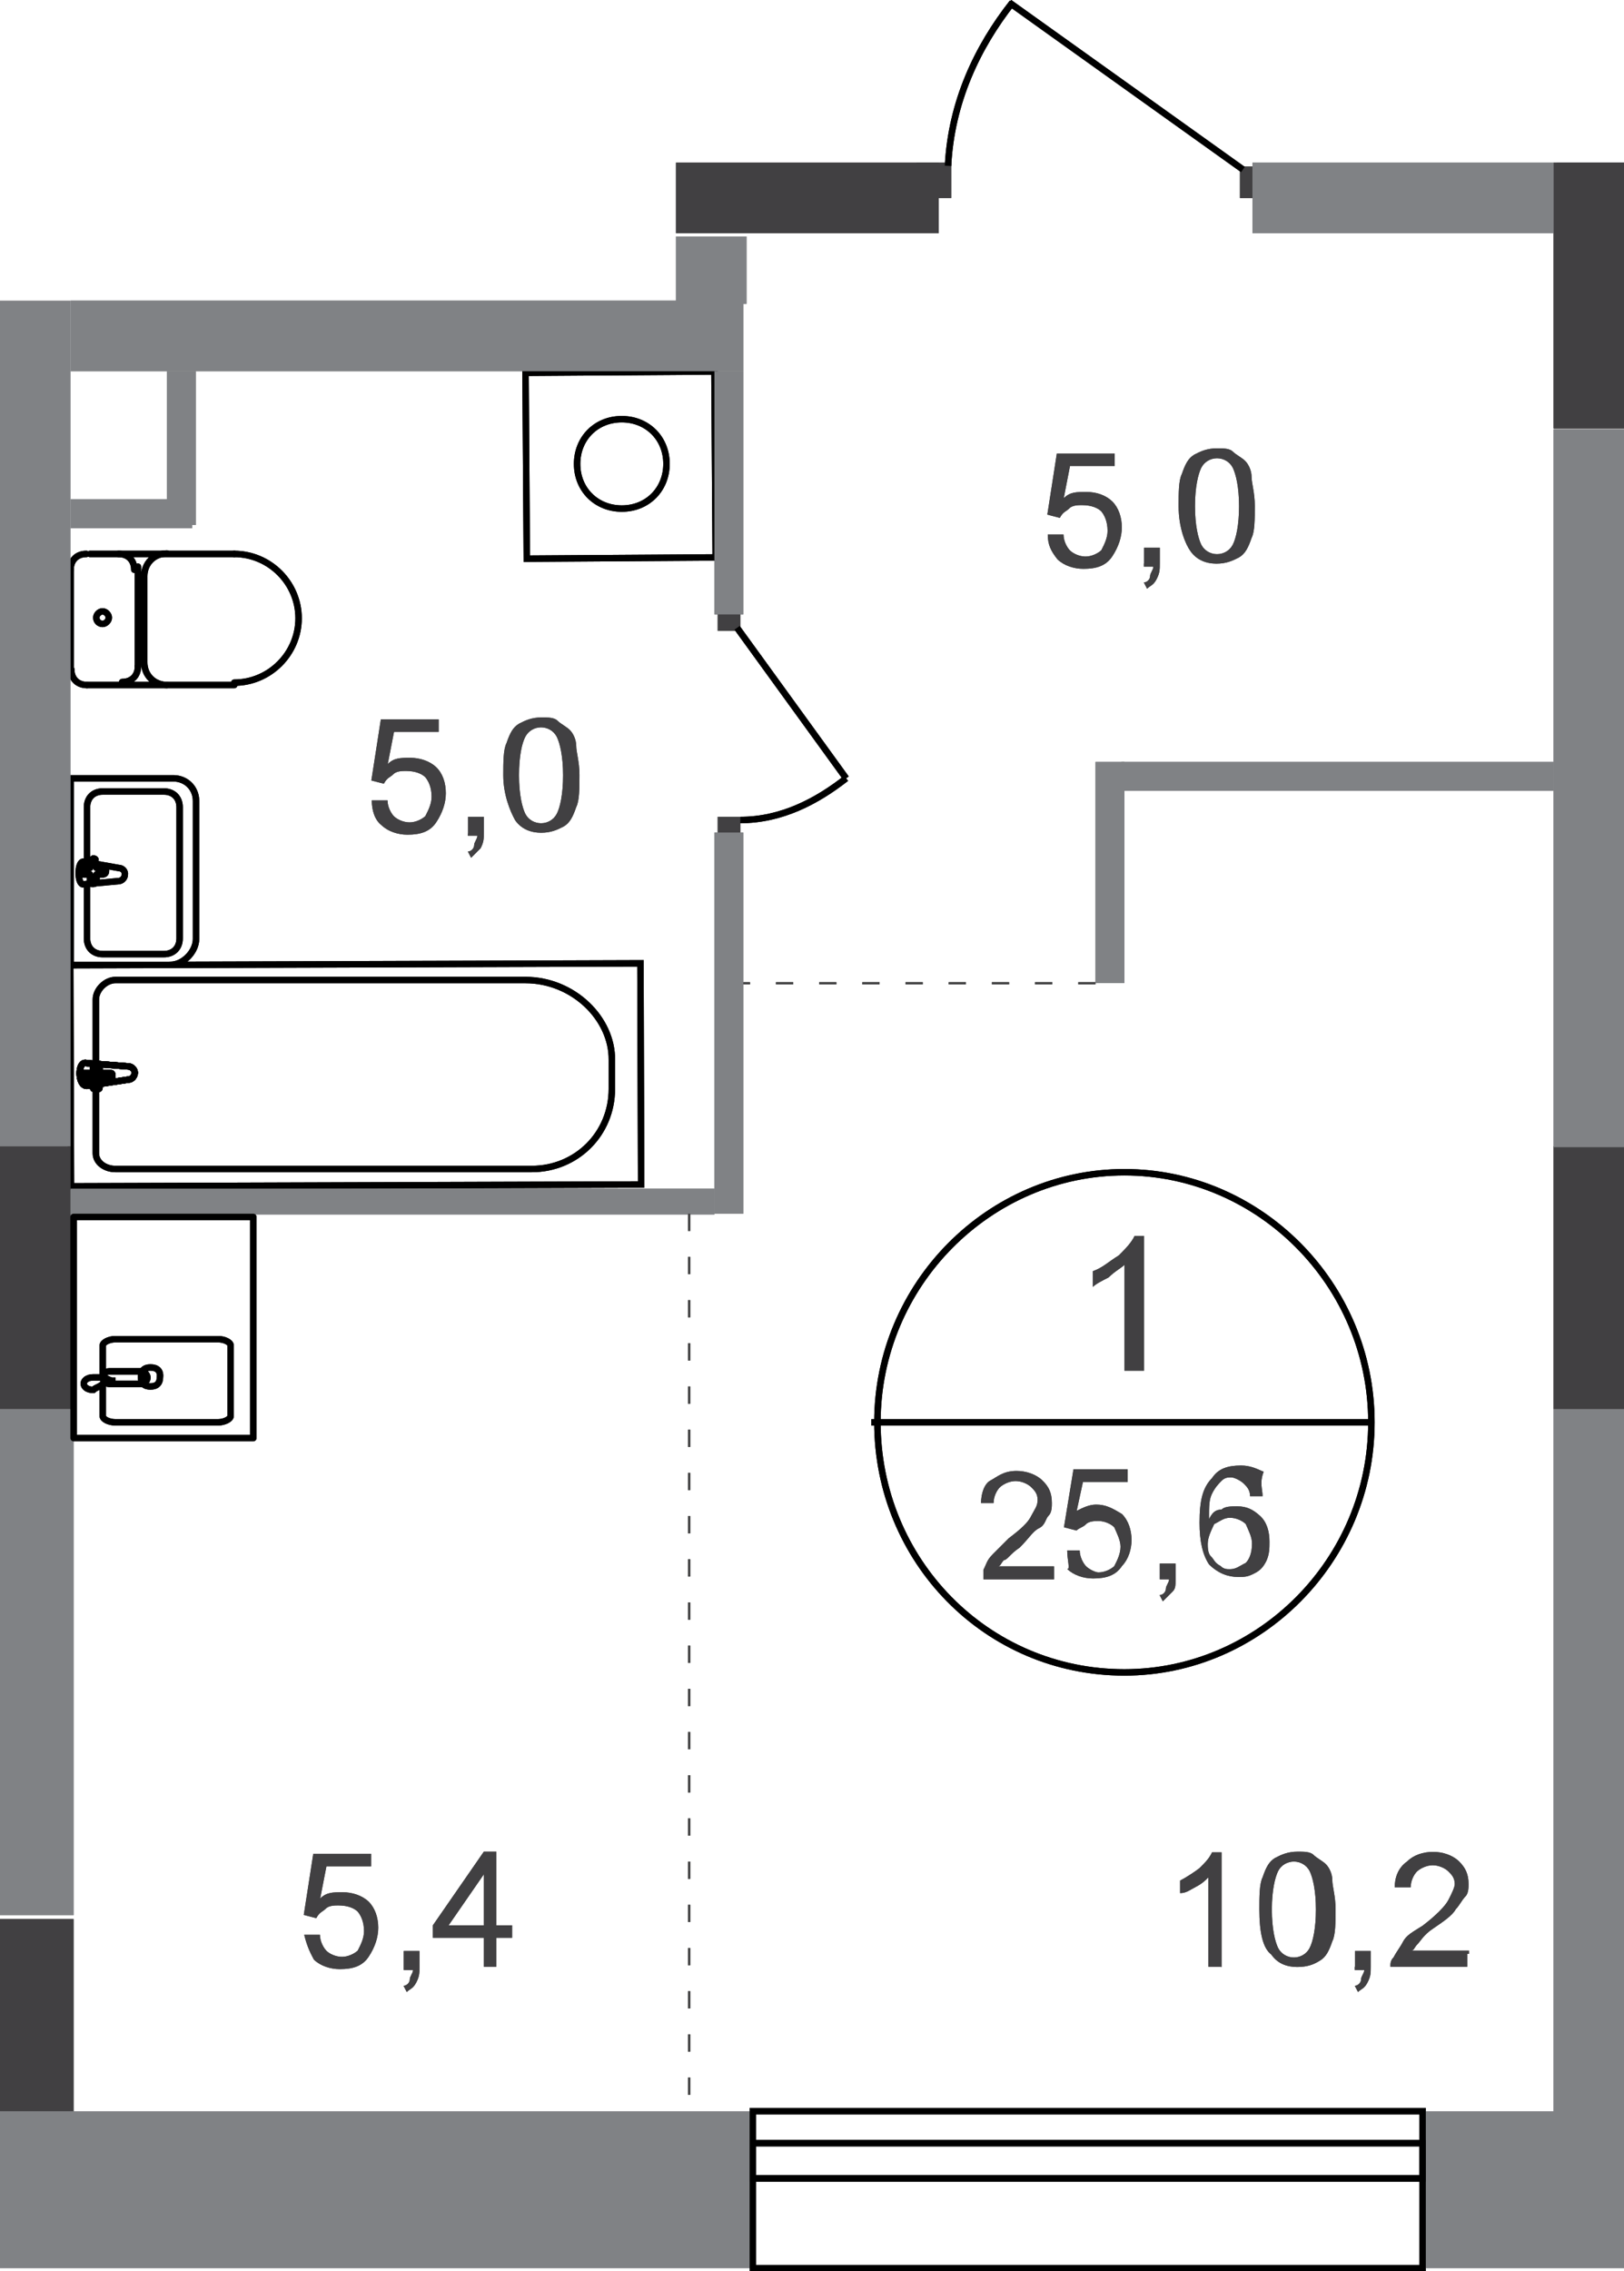 <?xml version="1.0" encoding="utf-8"?>
<!-- Generator: Adobe Illustrator 27.8.1, SVG Export Plug-In . SVG Version: 6.00 Build 0)  -->
<svg version="1.1" id="Слой_1" xmlns="http://www.w3.org/2000/svg" xmlns:xlink="http://www.w3.org/1999/xlink" x="0px" y="0px"
	 viewBox="0 0 752.2 1051.7" style="enable-background:new 0 0 752.2 1051.7;" xml:space="preserve">
<style type="text/css">
	.st0{fill:none;stroke:#000000;stroke-width:3;stroke-linecap:round;stroke-linejoin:round;stroke-miterlimit:10;}
	.st1{fill:none;stroke:#000000;stroke-width:3;stroke-miterlimit:22.926;}
	.st2{fill:none;stroke:#000000;stroke-width:3;stroke-miterlimit:22.926;}
	.st3{fill:none;stroke:#000000;stroke-width:3;stroke-miterlimit:10;}
	.st4{fill:none;stroke:#000000;stroke-width:3;stroke-miterlimit:22.927;}
	.st5{fill:none;stroke:#000000;stroke-width:3;stroke-miterlimit:22.926;}
	.st6{fill:#414042;}
	.st7{fill:#808285;}
	.st8{fill:none;stroke:#404041;stroke-miterlimit:22.926;stroke-dasharray:8,12;}
</style>
<g>
	<line class="st0" x1="32.7" y1="262.4" x2="32.7" y2="308.5"/>
	<g>
		<path class="st0" d="M40.3,317.2c-4.4,0-7.3-2.9-7.3-7.3"/>
		<line class="st0" x1="40.3" y1="317.2" x2="108.5" y2="317.2"/>
		<path class="st0" d="M108.5,256.5c16.3,0,29.8,13.4,29.8,29.8c0,16.3-13.4,29.8-29.8,29.8"/>
		<line class="st0" x1="108.5" y1="256.5" x2="41.7" y2="256.5"/>
		<path class="st0" d="M32.7,263.8c0-4.4,2.9-7.3,7.3-7.3"/>
		<path class="st0" d="M44.6,286c0-1.5,1.5-2.9,2.9-2.9c1.5,0,2.9,1.5,2.9,2.9c0,1.5-1.5,2.9-2.9,2.9S44.6,287.8,44.6,286z"/>
		<path class="st0" d="M54.9,256.5c4.4,0,7.3,2.9,7.3,7.3"/>
		<line class="st0" x1="63.9" y1="262.4" x2="63.9" y2="308.5"/>
		<path class="st0" d="M63.9,308.5c0,4.4-2.9,7.3-7.3,7.3"/>
		<path class="st0" d="M77.3,317.2c-5.8,0-10.5-4.4-10.5-10.5"/>
		<line class="st0" x1="66.8" y1="305.6" x2="66.8" y2="265.3"/>
		<path class="st0" d="M66.8,266.8c0-5.8,4.4-10.5,10.5-10.5"/>
	</g>
</g>
<g>
	
		<rect x="32.7" y="446.5" transform="matrix(1 -3.249093e-03 3.249093e-03 1 -1.616 0.538)" class="st1" width="264.1" height="102.4"/>
	<path class="st2" d="M243.4,453.8h-190c-4.4,0-9,4.4-9,9V534c0,4.4,4.4,7.3,9,7.3h192.9c20.7,0,37.1-16.3,37.1-37.1v-13.4
		C283.6,471.6,265.5,453.8,243.4,453.8z"/>
	<path class="st3" d="M59.5,499.9l-19.3,2.9c-4.4,0-4.4-12,0-10.5l19.3,1.5c1.5,0,2.9,1.5,2.9,2.9C62.4,498.4,61,499.9,59.5,499.9z"
		/>
	<path class="st2" d="M59.5,499.9l-19.3,2.9c-4.4,0-4.4-12,0-10.5l19.3,1.5c1.5,0,2.9,1.5,2.9,2.9C62.4,498.4,61,499.9,59.5,499.9z"
		/>
	<path class="st0" d="M59.5,499.9l-19.3,2.9c-4.4,0-4.4-12,0-10.5l19.3,1.5c1.5,0,2.9,1.5,2.9,2.9C62.4,498.4,61,499.9,59.5,499.9z"
		/>
	<path class="st3" d="M44.6,504.3L44.6,504.3c-1.5,0-1.5,0-1.5-1.5v-2.9h-4.4c-1.5,0-1.5,0-1.5-1.5s0-1.5,1.5-1.5h4.4V494
		c0-1.5,0-1.5,1.5-1.5s1.5,0,1.5,1.5v2.9h4.4c1.5,0,1.5,0,1.5,1.5s0,1.5-1.5,1.5h-4.4v2.9C46.1,504.3,46.1,504.3,44.6,504.3z"/>
	<path class="st0" d="M44.6,504.3L44.6,504.3c-1.5,0-1.5,0-1.5-1.5v-2.9h-4.4c-1.5,0-1.5,0-1.5-1.5s0-1.5,1.5-1.5h4.4V494
		c0-1.5,0-1.5,1.5-1.5s1.5,0,1.5,1.5v2.9h4.4c1.5,0,1.5,0,1.5,1.5s0,1.5-1.5,1.5h-4.4v2.9C46.1,504.3,46.1,504.3,44.6,504.3z"/>
	<path class="st0" d="M44.6,504.3L44.6,504.3c-1.5,0-1.5,0-1.5-1.5v-2.9h-4.4c-1.5,0-1.5,0-1.5-1.5s0-1.5,1.5-1.5h4.4V494
		c0-1.5,0-1.5,1.5-1.5s1.5,0,1.5,1.5v2.9h4.4c1.5,0,1.5,0,1.5,1.5s0,1.5-1.5,1.5h-4.4v2.9C46.1,504.3,46.1,504.3,44.6,504.3z"/>
</g>
<g>
	<path class="st0" d="M54.9,401.9L38.6,399c-2.9,0-2.9,10.5,0,10.5l16.3-1.5c1.5,0,2.9-1.5,2.9-2.9
		C58.1,403.3,56.6,401.9,54.9,401.9z"/>
	<path class="st0" d="M43.2,397.5L43.2,397.5C43.2,397.5,41.7,398.9,43.2,397.5l-1.5,4.4h-2.9c-1.5,0-1.5,0-1.5,1.5s0,1.5,1.5,1.5
		h2.9v2.9c0,1.5,0,1.5,1.5,1.5c0,0,1.5,0,1.5-1.5v-2.9h2.9c0,0,1.5,0,1.5-1.5s0-1.5-1.5-1.5h-2.9L43.2,397.5
		C44.6,398.9,44.6,397.5,43.2,397.5z"/>
	<path class="st0" d="M32.7,360.4h47.6c5.8,0,10.5,4.4,10.5,10.5v63.9c0,5.8-5.8,12-12,12H32.7V360.4z"/>
	<path class="st0" d="M40.3,398.9v-25.1c0-4.4,2.9-7.3,7.3-7.3h28.3c4.4,0,7.3,2.9,7.3,7.3v60.7c0,4.4-2.9,7.3-7.3,7.3H47.6
		c-4.4,0-7.3-2.9-7.3-7.3v-25.1"/>
</g>
<g>
	
		<rect x="243.7" y="172.3" transform="matrix(1 -6.766913e-03 6.766913e-03 1 -1.451 1.95)" class="st4" width="87.5" height="86.1"/>
	<path class="st5" d="M267.3,214.8c0,12,9,20.7,20.7,20.7c12,0,20.7-9,20.7-20.7c0-12-9-20.7-20.7-20.7
		C276,194.1,267.3,203.1,267.3,214.8z"/>
</g>
<g>
	<polygon class="st6" points="440.6,91.7 424.6,91.7 424.6,75.3 440.6,75.3 	"/>
	<polygon class="st6" points="590.6,91.7 574.3,91.7 574.3,77.1 589.1,77.1 	"/>
	<path class="st2" d="M468.9,1.2c-16.3,20.7-28.3,46.1-29.8,75.6"/>
	<line class="st2" x1="575.7" y1="78.5" x2="467.5" y2="1.2"/>
</g>
<g>
	<polygon class="st6" points="332.4,378.2 332.4,388.4 342.9,388.4 342.9,378.2 	"/>
	<polygon class="st6" points="332.4,281.6 332.4,292.1 342.9,292.1 342.9,281.6 	"/>
	<path class="st2" d="M391.9,360.4c-13.4,10.5-29.8,19.3-49,19.3"/>
	<line class="st2" x1="341.4" y1="290.7" x2="391.9" y2="360.4"/>
</g>
<g>
	<g>
		<path class="st6" d="M172.2,370.6h7.3c0,2.9,1.5,5.8,2.9,7.3c1.5,1.5,4.4,2.9,7.3,2.9s5.8-1.5,7.3-2.9c1.5-2.9,2.9-5.8,2.9-9
			c0-4.4-1.5-7.3-2.9-9c-1.5-1.5-4.4-2.9-9-2.9c-1.5,0-4.4,0-5.8,1.5c-1.5,1.5-2.9,1.5-4.4,4.4l-5.8-1.5l4.4-28.3h26.8v5.8h-20.7
			l-2.9,14.9c2.9-2.9,5.8-2.9,10.5-2.9c4.4,0,9,1.5,12,4.4s4.4,7.3,4.4,12c0,4.4-1.5,9-4.4,13.4s-7.3,5.8-13.4,5.8
			c-4.4,0-9-1.5-12-4.4C173.6,379.7,172.2,375.3,172.2,370.6z"/>
		<path class="st6" d="M216.8,385.5v-7.3h7.3v7.3c0,2.9,0,4.4-1.5,7.3c-1.5,1.5-2.9,2.9-4.4,4.4l-1.5-2.9c1.5,0,2.9-1.5,2.9-2.9
			c0-1.5,1.5-2.9,1.5-4.4h-4.4L216.8,385.5L216.8,385.5z"/>
		<path class="st6" d="M233.1,359c0-5.8,0-12,1.5-14.9c1.5-4.4,2.9-7.3,5.8-9c2.9-1.5,5.8-2.9,10.5-2.9c2.9,0,5.8,0,7.3,1.5
			s4.4,2.9,5.8,4.4c1.5,1.5,2.9,4.4,2.9,7.3s1.5,7.3,1.5,13.4s0,12-1.5,14.9c-1.5,4.4-2.9,7.3-5.8,9c-2.9,1.5-5.8,2.9-10.5,2.9
			c-4.4,0-9-1.5-12-5.8C236.1,375.3,233.1,367.7,233.1,359z M240.4,359c0,9,1.5,14.9,2.9,17.8c1.5,2.9,4.4,4.4,7.3,4.4
			s5.8-1.5,7.3-4.4s2.9-9,2.9-17.8c0-9-1.5-14.9-2.9-17.8c-1.5-2.9-4.4-4.4-7.3-4.4s-5.8,1.5-7.3,4.4S240.4,349.9,240.4,359z"/>
	</g>
</g>
<g>
	<g>
		<path class="st6" d="M485.3,247.5h7.3c0,2.9,1.5,5.8,2.9,7.3c1.5,1.5,4.4,2.9,7.3,2.9s5.8-1.5,7.3-2.9c1.5-2.9,2.9-5.8,2.9-9
			c0-4.4-1.5-7.3-2.9-9c-1.5-1.5-4.4-2.9-9-2.9c-1.5,0-4.4,0-5.8,1.5c-1.5,1.5-2.9,1.5-4.4,4.4l-5.8-1.5l4.4-28.3h26.8v5.8h-20.7
			l-2.9,14.9c2.9-2.9,5.8-2.9,10.5-2.9s9,1.5,12,4.4c2.9,2.9,4.4,7.3,4.4,12c0,4.4-1.5,9-4.4,13.4s-7.3,5.8-13.4,5.8
			c-4.4,0-9-1.5-12-4.4C486.7,255.1,485.3,252.2,485.3,247.5z"/>
		<path class="st6" d="M529.9,260.9v-7.3h7.3v7.3c0,2.9,0,4.4-1.5,7.3s-2.9,2.9-4.4,4.4l-1.5-2.9c1.5,0,2.9-1.5,2.9-2.9
			c0-1.5,1.5-2.9,1.5-4.4h-4.4v-1.5H529.9z"/>
		<path class="st6" d="M545.9,234.4c0-5.8,0-12,1.5-14.9c1.5-4.4,2.9-7.3,5.8-9c2.9-1.5,5.8-2.9,10.5-2.9c2.9,0,5.8,0,7.3,1.5
			s4.4,2.9,5.8,4.4c1.5,1.5,2.9,4.4,2.9,7.3c0,2.9,1.5,7.3,1.5,13.4s0,12-1.5,14.9c-1.5,4.4-2.9,7.3-5.8,9
			c-2.9,1.5-5.8,2.9-10.5,2.9c-4.4,0-9-1.5-12-5.8C549.2,252.2,545.9,244.6,545.9,234.4z M553.5,234.4c0,9,1.5,14.9,2.9,17.8
			c1.5,2.9,4.4,4.4,7.3,4.4c2.9,0,5.8-1.5,7.3-4.4s2.9-9,2.9-17.8c0-9-1.5-14.9-2.9-17.8c-1.5-2.9-4.4-4.4-7.3-4.4
			c-2.9,0-5.8,1.5-7.3,4.4C555,219.5,553.5,225.3,553.5,234.4z"/>
	</g>
</g>
<g>
	<g>
		<path class="st6" d="M140.9,895.9h7.3c0,2.9,1.5,5.8,2.9,7.3s4.4,2.9,7.3,2.9c2.9,0,5.8-1.5,7.3-2.9c1.5-2.9,2.9-5.8,2.9-9
			c0-4.4-1.5-7.3-2.9-9c-1.5-1.5-4.4-2.9-9-2.9c-1.5,0-4.4,0-5.8,1.5c-1.5,1.5-2.9,1.5-4.4,4.4l-5.8-1.5l4.4-28.3h26.8v5.8h-20.7
			l-2.9,14.9c2.9-2.9,5.8-2.9,10.5-2.9c4.4,0,9,1.5,12,4.4c2.9,2.9,4.4,7.3,4.4,12c0,4.4-1.5,9-4.4,13.4s-7.3,5.8-13.4,5.8
			c-4.4,0-9-1.5-12-4.4C144.1,904.9,142.4,902,140.9,895.9z"/>
		<path class="st6" d="M187,910.7v-7.3h7.3v7.3c0,2.9,0,4.4-1.5,7.3c-1.5,2.9-2.9,2.9-4.4,4.4l-1.5-2.9c1.5,0,2.9-1.5,2.9-2.9
			c0-1.5,1.5-2.9,1.5-4.4H187V910.7z"/>
		<path class="st6" d="M224.1,910.7v-13.4h-23.6v-5.8l23.6-34.1h5.8v34.1h7.3v5.8h-7.3v13.4H224.1L224.1,910.7z M224.1,891.5v-23.6
			l-16.3,23.6H224.1z"/>
	</g>
</g>
<g>
	<g>
		<path class="st6" d="M565.5,910.7h-5.8v-41.4c-1.5,1.5-2.9,2.9-5.8,4.4c-2.9,1.5-4.4,2.9-7.3,2.9v-5.8c2.9-1.5,7.3-4.4,9-5.8
			c2.9-2.9,4.4-4.4,5.8-7.3h4.4v53.1h-0.3V910.7z"/>
		<path class="st6" d="M583.3,884.2c0-5.8,0-12,1.5-14.9c1.5-4.4,2.9-7.3,5.8-9c2.9-1.5,5.8-2.9,10.5-2.9c2.9,0,5.8,0,7.3,1.5
			s4.4,2.9,5.8,4.4c1.5,1.5,2.9,4.4,2.9,7.3c0,2.9,1.5,7.3,1.5,13.4c0,6.1,0,12-1.5,14.9c-1.5,4.4-2.9,7.3-5.8,9
			c-2.9,1.8-5.8,2.9-10.5,2.9s-9-1.5-12-5.8C584.8,902,583.3,894.4,583.3,884.2z M589.1,884.2c0,9,1.5,14.9,2.9,17.8
			c1.5,2.9,4.4,4.4,7.3,4.4c2.9,0,5.8-1.5,7.3-4.4s2.9-9,2.9-17.8c0-9-1.5-14.9-2.9-17.8c-1.5-2.9-4.4-4.4-7.3-4.4
			c-2.9,0-5.8,1.5-7.3,4.4C590.6,869.3,589.1,875.1,589.1,884.2z"/>
		<path class="st6" d="M627.6,910.7v-7.3h7.3v7.3c0,2.9,0,4.4-1.5,7.3c-1.5,2.9-2.9,2.9-4.4,4.4l-1.5-2.9c1.5,0,2.9-1.5,2.9-2.9
			c0-1.5,1.5-2.9,1.5-4.4h-4.4v-1.5H627.6z"/>
		<path class="st6" d="M679.6,904.9v5.8H644c0-1.5,0-2.9,1.5-4.4c1.5-2.9,2.9-4.4,4.4-7.3c1.5-2.9,4.4-4.4,9-7.3
			c5.8-4.4,10.5-9,12-12c1.5-2.9,2.9-5.8,2.9-7.3c0-2.9-1.5-4.4-2.9-5.8c-1.5-1.5-4.4-2.9-7.3-2.9c-2.9,0-5.8,1.5-7.3,2.9
			c-1.5,1.5-2.9,4.4-2.9,7.3H646c0-4.4,1.5-9,5.8-12c2.9-2.9,7.3-4.4,12-4.4c4.4,0,9,1.5,12,4.4c2.9,2.9,4.4,5.8,4.4,10.5
			c0,1.5,0,4.4-1.5,5.8c-1.5,1.5-2.9,4.4-4.4,5.8c-1.5,2.9-5.8,5.8-10.5,9c-4.4,2.9-5.8,5.8-7.3,7.3s-1.5,2.9-2.9,2.9h26.8v1.5h-0.8
			V904.9z"/>
	</g>
</g>
<path class="st3" d="M635.2,658.6c0,63.9-51.9,115.8-114.4,115.8c-63.9,0-114.4-51.9-114.4-115.8s51.9-115.8,114.4-115.8
	S635.2,594.7,635.2,658.6z"/>
<line class="st3" x1="403.6" y1="658.6" x2="635.2" y2="658.6"/>
<g>
	<path class="st6" d="M488.2,725.5v5.8h-32.7c0-1.5,0-2.9,0-4.4c1.5-2.9,1.5-4.4,4.4-7.3c2.9-2.9,4.4-4.4,7.3-7.3
		c5.8-4.4,9-7.3,10.5-10.5c1.5-2.9,2.9-4.4,2.9-7.3c0-2.9-1.5-4.4-2.9-5.8c-1.5-1.5-4.4-2.9-7.3-2.9s-5.8,1.5-7.3,2.9
		c-1.5,1.5-2.9,4.4-2.9,7.3h-5.8c0-4.4,1.5-9,4.4-10.5s5.8-4.4,12-4.4c4.4,0,9,1.5,12,4.4s4.4,5.8,4.4,10.5c0,1.5,0,4.4-1.5,5.8
		c-1.5,1.5-1.5,4.4-4.4,5.8s-4.4,4.4-9,9c-4.4,2.9-5.8,5.8-7.3,5.8c-1.5,1.5-1.5,2.9-2.9,2.9h26.1V725.5z"/>
	<path class="st6" d="M494.3,717.9h5.8c0,2.9,1.5,5.8,2.9,7.3c1.5,1.5,4.4,2.9,5.8,2.9c2.9,0,5.8-1.5,7.3-2.9c1.5-2.9,2.9-5.8,2.9-9
		c0-2.9-1.5-5.8-2.9-9c-1.5-1.5-4.4-2.9-7.3-2.9c-1.5,0-4.4,0-5.8,1.5c-1.5,1.5-2.9,1.5-4.4,2.9l-5.8-1.5l4.4-26.8h25.1v5.8h-20.7
		l-2.9,13.4c2.9-1.5,5.8-2.9,9-2.9c4.4,0,7.3,1.5,12,4.4c2.9,2.9,4.4,7.3,4.4,12c0,4.4-1.5,9-4.4,12c-2.9,4.4-7.3,5.8-13.4,5.8
		c-4.4,0-9-1.5-12-4.4C495.8,726.9,494.3,722.2,494.3,717.9z"/>
	<path class="st6" d="M537.2,731.3V724h7.3v7.3c0,2.9,0,4.4-1.5,5.8c-1.5,1.5-2.9,2.9-4.4,4.4l-1.5-2.9c1.5,0,2.9-1.5,2.9-2.9
		c0-1.5,1.5-2.9,1.5-4.4L537.2,731.3L537.2,731.3z"/>
	<path class="st6" d="M584.8,692.8H579c0-2.9-1.5-4.4-2.9-5.8s-4.4-2.9-5.8-2.9s-2.9,0-4.4,1.5s-2.9,2.9-4.4,5.8
		c-1.5,2.9-1.5,5.8-1.5,12c1.5-2.9,2.9-4.4,5.8-4.4c1.5-1.5,4.4-1.5,7.3-1.5c4.4,0,7.3,1.5,10.5,4.4s4.4,7.3,4.4,12
		c0,2.9,0,5.8-1.5,9c-1.5,2.9-2.9,4.4-5.8,5.8c-2.9,1.5-4.4,1.5-7.3,1.5c-4.4,0-9-1.5-13.4-5.8c-2.9-4.4-4.4-10.5-4.4-19.3
		c0-10.5,1.5-16.3,5.8-20.7c2.9-4.4,7.3-5.8,13.4-5.8c4.4,0,7.3,1.5,10.5,2.9C583.3,686.6,584.8,689.6,584.8,692.8z M559.4,714.9
		c0,1.5,0,4.4,1.5,5.8s1.5,2.9,4.4,4.4c1.5,1.5,2.9,1.5,4.4,1.5c2.9,0,4.4-1.5,7.3-2.9c1.5-1.5,2.9-4.4,2.9-9c0-2.9-1.5-5.8-2.9-9
		c-1.5-1.5-4.4-2.9-7.3-2.9c-2.9,0-4.4,1.5-7.3,2.9C560.8,709.1,559.4,712,559.4,714.9z"/>
</g>
<g>
	<path class="st6" d="M528.1,634.7h-7.3v-49c-1.5,1.5-4.4,2.9-7.3,5.8c-2.9,1.5-5.8,2.9-7.3,4.4v-7.3c4.4-1.5,7.3-4.4,12-7.3
		c2.9-2.9,5.8-5.8,7.3-9h4.4v62.4L528.1,634.7L528.1,634.7z"/>
</g>
<rect x="719.6" y="75.3" class="st6" width="32.7" height="123.1"/>
<rect x="313.1" y="75.3" class="st6" width="121.7" height="32.7"/>
<rect y="530.8" class="st6" width="32.7" height="121.7"/>
<rect x="719.6" y="530.8" class="st6" width="32.7" height="121.7"/>
<rect x="719.6" y="652.5" class="st7" width="32.7" height="356"/>
<rect y="888.6" class="st6" width="34.1" height="123.1"/>
<rect y="652.5" class="st7" width="34.1" height="234.3"/>
<rect x="32.7" y="139.2" class="st7" width="311.6" height="32.7"/>
<rect x="313.1" y="109.5" class="st7" width="32.7" height="31.2"/>
<rect x="77.3" y="171.9" class="st7" width="13.4" height="71.2"/>
<rect x="32.7" y="231.2" class="st7" width="56.3" height="13.4"/>
<rect x="330.9" y="171.9" class="st7" width="13.4" height="112.6"/>
<rect x="330.9" y="385.5" class="st7" width="13.4" height="176.5"/>
<rect x="32.7" y="550.4" class="st7" width="298.2" height="12"/>
<rect x="580.1" y="75.3" class="st7" width="140.9" height="32.7"/>
<rect x="719.6" y="198.8" class="st7" width="32.7" height="332.4"/>
<rect x="507.4" y="352.8" class="st7" width="13.4" height="102.4"/>
<rect x="519.4" y="352.8" class="st7" width="200.2" height="13.4"/>
<rect x="348.7" y="977.6" class="st3" width="310.2" height="72.7"/>
<rect x="348.7" y="992.4" class="st3" width="310.2" height="16.3"/>
<g>
	<path class="st2" d="M69.7,633.2c-2.9,0-4.4,1.5-4.4,4.4s1.5,4.4,4.4,4.4s4.4-1.5,4.4-4.4C74.4,634.7,72.7,633.2,69.7,633.2z"/>
	<rect x="34.1" y="563.5" class="st0" width="83.2" height="102.4"/>
	<path class="st5" d="M65.4,640.8H50.5c-1.5,0-2.9-1.5-2.9-2.9c0-1.5,1.5-2.9,2.9-2.9h14.9c1.5,0,2.9,1.5,2.9,2.9
		C68.3,639.4,66.8,640.8,65.4,640.8z"/>
	<path class="st0" d="M47.6,642.3v13.4c0,1.5,2.9,2.9,5.8,2.9H101c2.9,0,5.8-1.5,5.8-2.9V623c0-1.5-2.9-2.9-5.8-2.9H53.4
		c-2.9,0-5.8,1.5-5.8,2.9v13.4"/>
	<path class="st5" d="M47.6,640.8c1.5-1.5,2.9-1.5,4.4-1.5h1.5l0,0l0,0l0,0l0,0l0,0l0,0H52c-1.5,0-2.9-1.5-4.4-1.5s-2.9,0-4.4,0
		c-2.9,0-4.4,1.5-4.4,2.9s1.5,2.9,4.4,2.9C44.6,642.3,46.1,642.3,47.6,640.8z"/>
</g>
<line class="st8" x1="507.4" y1="455.3" x2="344.3" y2="455.3"/>
<line class="st8" x1="319.2" y1="562" x2="319.2" y2="977.6"/>
<g id="Kvartira_25_x2C_6">
	<g>
		<line class="st0" x1="32.7" y1="262.4" x2="32.7" y2="308.5"/>
		<g>
			<path class="st0" d="M40.3,317.2c-4.4,0-7.3-2.9-7.3-7.3"/>
			<line class="st0" x1="40.3" y1="317.2" x2="108.5" y2="317.2"/>
			<path class="st0" d="M108.5,256.5c16.3,0,29.8,13.4,29.8,29.8c0,16.3-13.4,29.8-29.8,29.8"/>
			<line class="st0" x1="108.5" y1="256.5" x2="41.7" y2="256.5"/>
			<path class="st0" d="M32.7,263.8c0-4.4,2.9-7.3,7.3-7.3"/>
			<path class="st0" d="M44.6,286c0-1.5,1.5-2.9,2.9-2.9c1.5,0,2.9,1.5,2.9,2.9c0,1.5-1.5,2.9-2.9,2.9S44.6,287.8,44.6,286z"/>
			<path class="st0" d="M54.9,256.5c4.4,0,7.3,2.9,7.3,7.3"/>
			<line class="st0" x1="63.9" y1="262.4" x2="63.9" y2="308.5"/>
			<path class="st0" d="M63.9,308.5c0,4.4-2.9,7.3-7.3,7.3"/>
			<path class="st0" d="M77.3,317.2c-5.8,0-10.5-4.4-10.5-10.5"/>
			<line class="st0" x1="66.8" y1="305.6" x2="66.8" y2="265.3"/>
			<path class="st0" d="M66.8,266.8c0-5.8,4.4-10.5,10.5-10.5"/>
		</g>
	</g>
	<g>
		
			<rect x="32.7" y="446.5" transform="matrix(1 -3.249093e-03 3.249093e-03 1 -1.616 0.538)" class="st1" width="264.1" height="102.4"/>
		<path class="st2" d="M243.4,453.8h-190c-4.4,0-9,4.4-9,9V534c0,4.4,4.4,7.3,9,7.3h192.9c20.7,0,37.1-16.3,37.1-37.1v-13.4
			C283.6,471.6,265.5,453.8,243.4,453.8z"/>
		<path class="st3" d="M59.5,499.9l-19.3,2.9c-4.4,0-4.4-12,0-10.5l19.3,1.5c1.5,0,2.9,1.5,2.9,2.9C62.4,498.4,61,499.9,59.5,499.9z
			"/>
		<path class="st2" d="M59.5,499.9l-19.3,2.9c-4.4,0-4.4-12,0-10.5l19.3,1.5c1.5,0,2.9,1.5,2.9,2.9C62.4,498.4,61,499.9,59.5,499.9z
			"/>
		<path class="st0" d="M59.5,499.9l-19.3,2.9c-4.4,0-4.4-12,0-10.5l19.3,1.5c1.5,0,2.9,1.5,2.9,2.9C62.4,498.4,61,499.9,59.5,499.9z
			"/>
		<path class="st3" d="M44.6,504.3L44.6,504.3c-1.5,0-1.5,0-1.5-1.5v-2.9h-4.4c-1.5,0-1.5,0-1.5-1.5s0-1.5,1.5-1.5h4.4V494
			c0-1.5,0-1.5,1.5-1.5s1.5,0,1.5,1.5v2.9h4.4c1.5,0,1.5,0,1.5,1.5s0,1.5-1.5,1.5h-4.4v2.9C46.1,504.3,46.1,504.3,44.6,504.3z"/>
		<path class="st0" d="M44.6,504.3L44.6,504.3c-1.5,0-1.5,0-1.5-1.5v-2.9h-4.4c-1.5,0-1.5,0-1.5-1.5s0-1.5,1.5-1.5h4.4V494
			c0-1.5,0-1.5,1.5-1.5s1.5,0,1.5,1.5v2.9h4.4c1.5,0,1.5,0,1.5,1.5s0,1.5-1.5,1.5h-4.4v2.9C46.1,504.3,46.1,504.3,44.6,504.3z"/>
		<path class="st0" d="M44.6,504.3L44.6,504.3c-1.5,0-1.5,0-1.5-1.5v-2.9h-4.4c-1.5,0-1.5,0-1.5-1.5s0-1.5,1.5-1.5h4.4V494
			c0-1.5,0-1.5,1.5-1.5s1.5,0,1.5,1.5v2.9h4.4c1.5,0,1.5,0,1.5,1.5s0,1.5-1.5,1.5h-4.4v2.9C46.1,504.3,46.1,504.3,44.6,504.3z"/>
	</g>
	<g>
		<path class="st0" d="M54.9,401.9L38.6,399c-2.9,0-2.9,10.5,0,10.5l16.3-1.5c1.5,0,2.9-1.5,2.9-2.9
			C58.1,403.3,56.6,401.9,54.9,401.9z"/>
		<path class="st0" d="M43.2,397.5L43.2,397.5C43.2,397.5,41.7,398.9,43.2,397.5l-1.5,4.4h-2.9c-1.5,0-1.5,0-1.5,1.5s0,1.5,1.5,1.5
			h2.9v2.9c0,1.5,0,1.5,1.5,1.5c0,0,1.5,0,1.5-1.5v-2.9h2.9c0,0,1.5,0,1.5-1.5s0-1.5-1.5-1.5h-2.9L43.2,397.5
			C44.6,398.9,44.6,397.5,43.2,397.5z"/>
		<path class="st0" d="M32.7,360.4h47.6c5.8,0,10.5,4.4,10.5,10.5v63.9c0,5.8-5.8,12-12,12H32.7V360.4z"/>
		<path class="st0" d="M40.3,398.9v-25.1c0-4.4,2.9-7.3,7.3-7.3h28.3c4.4,0,7.3,2.9,7.3,7.3v60.7c0,4.4-2.9,7.3-7.3,7.3H47.6
			c-4.4,0-7.3-2.9-7.3-7.3v-25.1"/>
	</g>
	<g>
		
			<rect x="243.7" y="172.3" transform="matrix(1 -6.766913e-03 6.766913e-03 1 -1.451 1.95)" class="st4" width="87.5" height="86.1"/>
		<path class="st5" d="M267.3,214.8c0,12,9,20.7,20.7,20.7c12,0,20.7-9,20.7-20.7c0-12-9-20.7-20.7-20.7
			C276,194.1,267.3,203.1,267.3,214.8z"/>
	</g>
	<g>
		<polygon class="st6" points="440.6,91.7 424.6,91.7 424.6,75.3 440.6,75.3 		"/>
		<polygon class="st6" points="590.6,91.7 574.3,91.7 574.3,77.1 589.1,77.1 		"/>
		<path class="st2" d="M468.9,1.2c-16.3,20.7-28.3,46.1-29.8,75.6"/>
		<line class="st2" x1="575.7" y1="78.5" x2="467.5" y2="1.2"/>
	</g>
	<g>
		<polygon class="st6" points="332.4,378.2 332.4,388.4 342.9,388.4 342.9,378.2 		"/>
		<polygon class="st6" points="332.4,281.6 332.4,292.1 342.9,292.1 342.9,281.6 		"/>
		<path class="st2" d="M391.9,360.4c-13.4,10.5-29.8,19.3-49,19.3"/>
		<line class="st2" x1="341.4" y1="290.7" x2="391.9" y2="360.4"/>
	</g>
	<g>
		<g>
			<path class="st6" d="M172.2,370.6h7.3c0,2.9,1.5,5.8,2.9,7.3c1.5,1.5,4.4,2.9,7.3,2.9s5.8-1.5,7.3-2.9c1.5-2.9,2.9-5.8,2.9-9
				c0-4.4-1.5-7.3-2.9-9c-1.5-1.5-4.4-2.9-9-2.9c-1.5,0-4.4,0-5.8,1.5c-1.5,1.5-2.9,1.5-4.4,4.4l-5.8-1.5l4.4-28.3h26.8v5.8h-20.7
				l-2.9,14.9c2.9-2.9,5.8-2.9,10.5-2.9c4.4,0,9,1.5,12,4.4s4.4,7.3,4.4,12c0,4.4-1.5,9-4.4,13.4s-7.3,5.8-13.4,5.8
				c-4.4,0-9-1.5-12-4.4C173.6,379.7,172.2,375.3,172.2,370.6z"/>
			<path class="st6" d="M216.8,385.5v-7.3h7.3v7.3c0,2.9,0,4.4-1.5,7.3c-1.5,1.5-2.9,2.9-4.4,4.4l-1.5-2.9c1.5,0,2.9-1.5,2.9-2.9
				c0-1.5,1.5-2.9,1.5-4.4h-4.4L216.8,385.5L216.8,385.5z"/>
			<path class="st6" d="M233.1,359c0-5.8,0-12,1.5-14.9c1.5-4.4,2.9-7.3,5.8-9c2.9-1.5,5.8-2.9,10.5-2.9c2.9,0,5.8,0,7.3,1.5
				s4.4,2.9,5.8,4.4c1.5,1.5,2.9,4.4,2.9,7.3s1.5,7.3,1.5,13.4s0,12-1.5,14.9c-1.5,4.4-2.9,7.3-5.8,9c-2.9,1.5-5.8,2.9-10.5,2.9
				c-4.4,0-9-1.5-12-5.8C236.1,375.3,233.1,367.7,233.1,359z M240.4,359c0,9,1.5,14.9,2.9,17.8c1.5,2.9,4.4,4.4,7.3,4.4
				s5.8-1.5,7.3-4.4s2.9-9,2.9-17.8c0-9-1.5-14.9-2.9-17.8c-1.5-2.9-4.4-4.4-7.3-4.4s-5.8,1.5-7.3,4.4S240.4,349.9,240.4,359z"/>
		</g>
	</g>
	<g>
		<g>
			<path class="st6" d="M485.3,247.5h7.3c0,2.9,1.5,5.8,2.9,7.3c1.5,1.5,4.4,2.9,7.3,2.9s5.8-1.5,7.3-2.9c1.5-2.9,2.9-5.8,2.9-9
				c0-4.4-1.5-7.3-2.9-9c-1.5-1.5-4.4-2.9-9-2.9c-1.5,0-4.4,0-5.8,1.5c-1.5,1.5-2.9,1.5-4.4,4.4l-5.8-1.5l4.4-28.3h26.8v5.8h-20.7
				l-2.9,14.9c2.9-2.9,5.8-2.9,10.5-2.9s9,1.5,12,4.4c2.9,2.9,4.4,7.3,4.4,12c0,4.4-1.5,9-4.4,13.4s-7.3,5.8-13.4,5.8
				c-4.4,0-9-1.5-12-4.4C486.7,255.1,485.3,252.2,485.3,247.5z"/>
			<path class="st6" d="M529.9,260.9v-7.3h7.3v7.3c0,2.9,0,4.4-1.5,7.3s-2.9,2.9-4.4,4.4l-1.5-2.9c1.5,0,2.9-1.5,2.9-2.9
				c0-1.5,1.5-2.9,1.5-4.4h-4.4v-1.5H529.9z"/>
			<path class="st6" d="M545.9,234.4c0-5.8,0-12,1.5-14.9c1.5-4.4,2.9-7.3,5.8-9c2.9-1.5,5.8-2.9,10.5-2.9c2.9,0,5.8,0,7.3,1.5
				s4.4,2.9,5.8,4.4c1.5,1.5,2.9,4.4,2.9,7.3c0,2.9,1.5,7.3,1.5,13.4s0,12-1.5,14.9c-1.5,4.4-2.9,7.3-5.8,9
				c-2.9,1.5-5.8,2.9-10.5,2.9c-4.4,0-9-1.5-12-5.8C549.2,252.2,545.9,244.6,545.9,234.4z M553.5,234.4c0,9,1.5,14.9,2.9,17.8
				c1.5,2.9,4.4,4.4,7.3,4.4c2.9,0,5.8-1.5,7.3-4.4s2.9-9,2.9-17.8c0-9-1.5-14.9-2.9-17.8c-1.5-2.9-4.4-4.4-7.3-4.4
				c-2.9,0-5.8,1.5-7.3,4.4C555,219.5,553.5,225.3,553.5,234.4z"/>
		</g>
	</g>
	<g>
		<g>
			<path class="st6" d="M140.9,895.9h7.3c0,2.9,1.5,5.8,2.9,7.3s4.4,2.9,7.3,2.9c2.9,0,5.8-1.5,7.3-2.9c1.5-2.9,2.9-5.8,2.9-9
				c0-4.4-1.5-7.3-2.9-9c-1.5-1.5-4.4-2.9-9-2.9c-1.5,0-4.4,0-5.8,1.5c-1.5,1.5-2.9,1.5-4.4,4.4l-5.8-1.5l4.4-28.3h26.8v5.8h-20.7
				l-2.9,14.9c2.9-2.9,5.8-2.9,10.5-2.9c4.4,0,9,1.5,12,4.4c2.9,2.9,4.4,7.3,4.4,12c0,4.4-1.5,9-4.4,13.4s-7.3,5.8-13.4,5.8
				c-4.4,0-9-1.5-12-4.4C144.1,904.9,142.4,902,140.9,895.9z"/>
			<path class="st6" d="M187,910.7v-7.3h7.3v7.3c0,2.9,0,4.4-1.5,7.3c-1.5,2.9-2.9,2.9-4.4,4.4l-1.5-2.9c1.5,0,2.9-1.5,2.9-2.9
				c0-1.5,1.5-2.9,1.5-4.4H187V910.7z"/>
			<path class="st6" d="M224.1,910.7v-13.4h-23.6v-5.8l23.6-34.1h5.8v34.1h7.3v5.8h-7.3v13.4H224.1L224.1,910.7z M224.1,891.5v-23.6
				l-16.3,23.6H224.1z"/>
		</g>
	</g>
	<g>
		<g>
			<path class="st6" d="M565.5,910.7h-5.8v-41.4c-1.5,1.5-2.9,2.9-5.8,4.4c-2.9,1.5-4.4,2.9-7.3,2.9v-5.8c2.9-1.5,7.3-4.4,9-5.8
				c2.9-2.9,4.4-4.4,5.8-7.3h4.4v53.1h-0.3V910.7z"/>
			<path class="st6" d="M583.3,884.2c0-5.8,0-12,1.5-14.9c1.5-4.4,2.9-7.3,5.8-9c2.9-1.5,5.8-2.9,10.5-2.9c2.9,0,5.8,0,7.3,1.5
				s4.4,2.9,5.8,4.4c1.5,1.5,2.9,4.4,2.9,7.3c0,2.9,1.5,7.3,1.5,13.4c0,6.1,0,12-1.5,14.9c-1.5,4.4-2.9,7.3-5.8,9
				c-2.9,1.8-5.8,2.9-10.5,2.9s-9-1.5-12-5.8C584.8,902,583.3,894.4,583.3,884.2z M589.1,884.2c0,9,1.5,14.9,2.9,17.8
				c1.5,2.9,4.4,4.4,7.3,4.4c2.9,0,5.8-1.5,7.3-4.4s2.9-9,2.9-17.8c0-9-1.5-14.9-2.9-17.8c-1.5-2.9-4.4-4.4-7.3-4.4
				c-2.9,0-5.8,1.5-7.3,4.4C590.6,869.3,589.1,875.1,589.1,884.2z"/>
			<path class="st6" d="M627.6,910.7v-7.3h7.3v7.3c0,2.9,0,4.4-1.5,7.3c-1.5,2.9-2.9,2.9-4.4,4.4l-1.5-2.9c1.5,0,2.9-1.5,2.9-2.9
				c0-1.5,1.5-2.9,1.5-4.4h-4.4v-1.5H627.6z"/>
			<path class="st6" d="M679.6,904.9v5.8H644c0-1.5,0-2.9,1.5-4.4c1.5-2.9,2.9-4.4,4.4-7.3c1.5-2.9,4.4-4.4,9-7.3
				c5.8-4.4,10.5-9,12-12c1.5-2.9,2.9-5.8,2.9-7.3c0-2.9-1.5-4.4-2.9-5.8c-1.5-1.5-4.4-2.9-7.3-2.9c-2.9,0-5.8,1.5-7.3,2.9
				c-1.5,1.5-2.9,4.4-2.9,7.3H646c0-4.4,1.5-9,5.8-12c2.9-2.9,7.3-4.4,12-4.4c4.4,0,9,1.5,12,4.4c2.9,2.9,4.4,5.8,4.4,10.5
				c0,1.5,0,4.4-1.5,5.8c-1.5,1.5-2.9,4.4-4.4,5.8c-1.5,2.9-5.8,5.8-10.5,9c-4.4,2.9-5.8,5.8-7.3,7.3s-1.5,2.9-2.9,2.9h26.8v1.5
				h-0.8V904.9z"/>
		</g>
	</g>
	<path class="st3" d="M635.2,658.6c0,63.9-51.9,115.8-114.4,115.8c-63.9,0-114.4-51.9-114.4-115.8s51.9-115.8,114.4-115.8
		S635.2,594.7,635.2,658.6z"/>
	<line class="st3" x1="403.6" y1="658.6" x2="635.2" y2="658.6"/>
	<g>
		<path class="st6" d="M488.2,725.5v5.8h-32.7c0-1.5,0-2.9,0-4.4c1.5-2.9,1.5-4.4,4.4-7.3c2.9-2.9,4.4-4.4,7.3-7.3
			c5.8-4.4,9-7.3,10.5-10.5c1.5-2.9,2.9-4.4,2.9-7.3c0-2.9-1.5-4.4-2.9-5.8c-1.5-1.5-4.4-2.9-7.3-2.9s-5.8,1.5-7.3,2.9
			c-1.5,1.5-2.9,4.4-2.9,7.3h-5.8c0-4.4,1.5-9,4.4-10.5s5.8-4.4,12-4.4c4.4,0,9,1.5,12,4.4s4.4,5.8,4.4,10.5c0,1.5,0,4.4-1.5,5.8
			c-1.5,1.5-1.5,4.4-4.4,5.8s-4.4,4.4-9,9c-4.4,2.9-5.8,5.8-7.3,5.8c-1.5,1.5-1.5,2.9-2.9,2.9h26.1V725.5z"/>
		<path class="st6" d="M494.3,717.9h5.8c0,2.9,1.5,5.8,2.9,7.3c1.5,1.5,4.4,2.9,5.8,2.9c2.9,0,5.8-1.5,7.3-2.9
			c1.5-2.9,2.9-5.8,2.9-9c0-2.9-1.5-5.8-2.9-9c-1.5-1.5-4.4-2.9-7.3-2.9c-1.5,0-4.4,0-5.8,1.5c-1.5,1.5-2.9,1.5-4.4,2.9l-5.8-1.5
			l4.4-26.8h25.1v5.8h-20.7l-2.9,13.4c2.9-1.5,5.8-2.9,9-2.9c4.4,0,7.3,1.5,12,4.4c2.9,2.9,4.4,7.3,4.4,12c0,4.4-1.5,9-4.4,12
			c-2.9,4.4-7.3,5.8-13.4,5.8c-4.4,0-9-1.5-12-4.4C495.8,726.9,494.3,722.2,494.3,717.9z"/>
		<path class="st6" d="M537.2,731.3V724h7.3v7.3c0,2.9,0,4.4-1.5,5.8c-1.5,1.5-2.9,2.9-4.4,4.4l-1.5-2.9c1.5,0,2.9-1.5,2.9-2.9
			c0-1.5,1.5-2.9,1.5-4.4L537.2,731.3L537.2,731.3z"/>
		<path class="st6" d="M584.8,692.8H579c0-2.9-1.5-4.4-2.9-5.8s-4.4-2.9-5.8-2.9s-2.9,0-4.4,1.5s-2.9,2.9-4.4,5.8
			c-1.5,2.9-1.5,5.8-1.5,12c1.5-2.9,2.9-4.4,5.8-4.4c1.5-1.5,4.4-1.5,7.3-1.5c4.4,0,7.3,1.5,10.5,4.4s4.4,7.3,4.4,12
			c0,2.9,0,5.8-1.5,9c-1.5,2.9-2.9,4.4-5.8,5.8c-2.9,1.5-4.4,1.5-7.3,1.5c-4.4,0-9-1.5-13.4-5.8c-2.9-4.4-4.4-10.5-4.4-19.3
			c0-10.5,1.5-16.3,5.8-20.7c2.9-4.4,7.3-5.8,13.4-5.8c4.4,0,7.3,1.5,10.5,2.9C583.3,686.6,584.8,689.6,584.8,692.8z M559.4,714.9
			c0,1.5,0,4.4,1.5,5.8s1.5,2.9,4.4,4.4c1.5,1.5,2.9,1.5,4.4,1.5c2.9,0,4.4-1.5,7.3-2.9c1.5-1.5,2.9-4.4,2.9-9c0-2.9-1.5-5.8-2.9-9
			c-1.5-1.5-4.4-2.9-7.3-2.9c-2.9,0-4.4,1.5-7.3,2.9C560.8,709.1,559.4,712,559.4,714.9z"/>
	</g>
	<g>
		<path class="st6" d="M528.1,634.7h-7.3v-49c-1.5,1.5-4.4,2.9-7.3,5.8c-2.9,1.5-5.8,2.9-7.3,4.4v-7.3c4.4-1.5,7.3-4.4,12-7.3
			c2.9-2.9,5.8-5.8,7.3-9h4.4v62.4L528.1,634.7L528.1,634.7z"/>
	</g>
	<rect x="719.6" y="75.3" class="st6" width="32.7" height="123.1"/>
	<rect x="313.1" y="75.3" class="st6" width="121.7" height="32.7"/>
	<rect y="530.8" class="st6" width="32.7" height="121.7"/>
	<rect x="719.6" y="530.8" class="st6" width="32.7" height="121.7"/>
	<rect x="719.6" y="652.5" class="st7" width="32.7" height="356"/>
	<rect y="888.6" class="st6" width="34.1" height="123.1"/>
	<rect y="977.6" class="st7" width="348.7" height="72.7"/>
	<rect y="652.5" class="st7" width="34.1" height="234.3"/>
	<rect y="139.2" class="st7" width="32.7" height="391.6"/>
	<rect x="32.7" y="139.2" class="st7" width="311.6" height="32.7"/>
	<rect x="313.1" y="109.5" class="st7" width="32.7" height="31.2"/>
	<rect x="77.3" y="171.9" class="st7" width="13.4" height="71.2"/>
	<rect x="32.7" y="231.2" class="st7" width="56.3" height="13.4"/>
	<rect x="330.9" y="171.9" class="st7" width="13.4" height="112.6"/>
	<rect x="330.9" y="385.5" class="st7" width="13.4" height="176.5"/>
	<rect x="32.7" y="550.4" class="st7" width="298.2" height="12"/>
	<rect x="580.1" y="75.3" class="st7" width="140.9" height="32.7"/>
	<rect x="719.6" y="198.8" class="st7" width="32.7" height="332.4"/>
	<rect x="658.9" y="977.6" class="st7" width="93.4" height="72.7"/>
	<rect x="507.4" y="352.8" class="st7" width="13.4" height="102.4"/>
	<rect x="519.4" y="352.8" class="st7" width="200.2" height="13.4"/>
	<rect x="348.7" y="977.6" class="st3" width="310.2" height="72.7"/>
	<rect x="348.7" y="992.4" class="st3" width="310.2" height="16.3"/>
	<g>
		<path class="st2" d="M69.7,633.2c-2.9,0-4.4,1.5-4.4,4.4s1.5,4.4,4.4,4.4s4.4-1.5,4.4-4.4C74.4,634.7,72.7,633.2,69.7,633.2z"/>
		<rect x="34.1" y="563.5" class="st0" width="83.2" height="102.4"/>
		<path class="st5" d="M65.4,640.8H50.5c-1.5,0-2.9-1.5-2.9-2.9c0-1.5,1.5-2.9,2.9-2.9h14.9c1.5,0,2.9,1.5,2.9,2.9
			C68.3,639.4,66.8,640.8,65.4,640.8z"/>
		<path class="st0" d="M47.6,642.3v13.4c0,1.5,2.9,2.9,5.8,2.9H101c2.9,0,5.8-1.5,5.8-2.9V623c0-1.5-2.9-2.9-5.8-2.9H53.4
			c-2.9,0-5.8,1.5-5.8,2.9v13.4"/>
		<path class="st5" d="M47.6,640.8c1.5-1.5,2.9-1.5,4.4-1.5h1.5l0,0l0,0l0,0l0,0l0,0l0,0H52c-1.5,0-2.9-1.5-4.4-1.5s-2.9,0-4.4,0
			c-2.9,0-4.4,1.5-4.4,2.9s1.5,2.9,4.4,2.9C44.6,642.3,46.1,642.3,47.6,640.8z"/>
	</g>
	<line class="st8" x1="507.4" y1="455.3" x2="344.3" y2="455.3"/>
	<line class="st8" x1="319.2" y1="562" x2="319.2" y2="977.6"/>
</g>
<rect x="719.6" y="75.3" class="st6" width="32.7" height="123.1"/>
<rect x="719.6" y="530.8" class="st6" width="32.7" height="121.7"/>
<rect x="719.6" y="652.5" class="st7" width="32.7" height="356"/>
<rect x="719.6" y="198.8" class="st7" width="32.7" height="332.4"/>
</svg>
